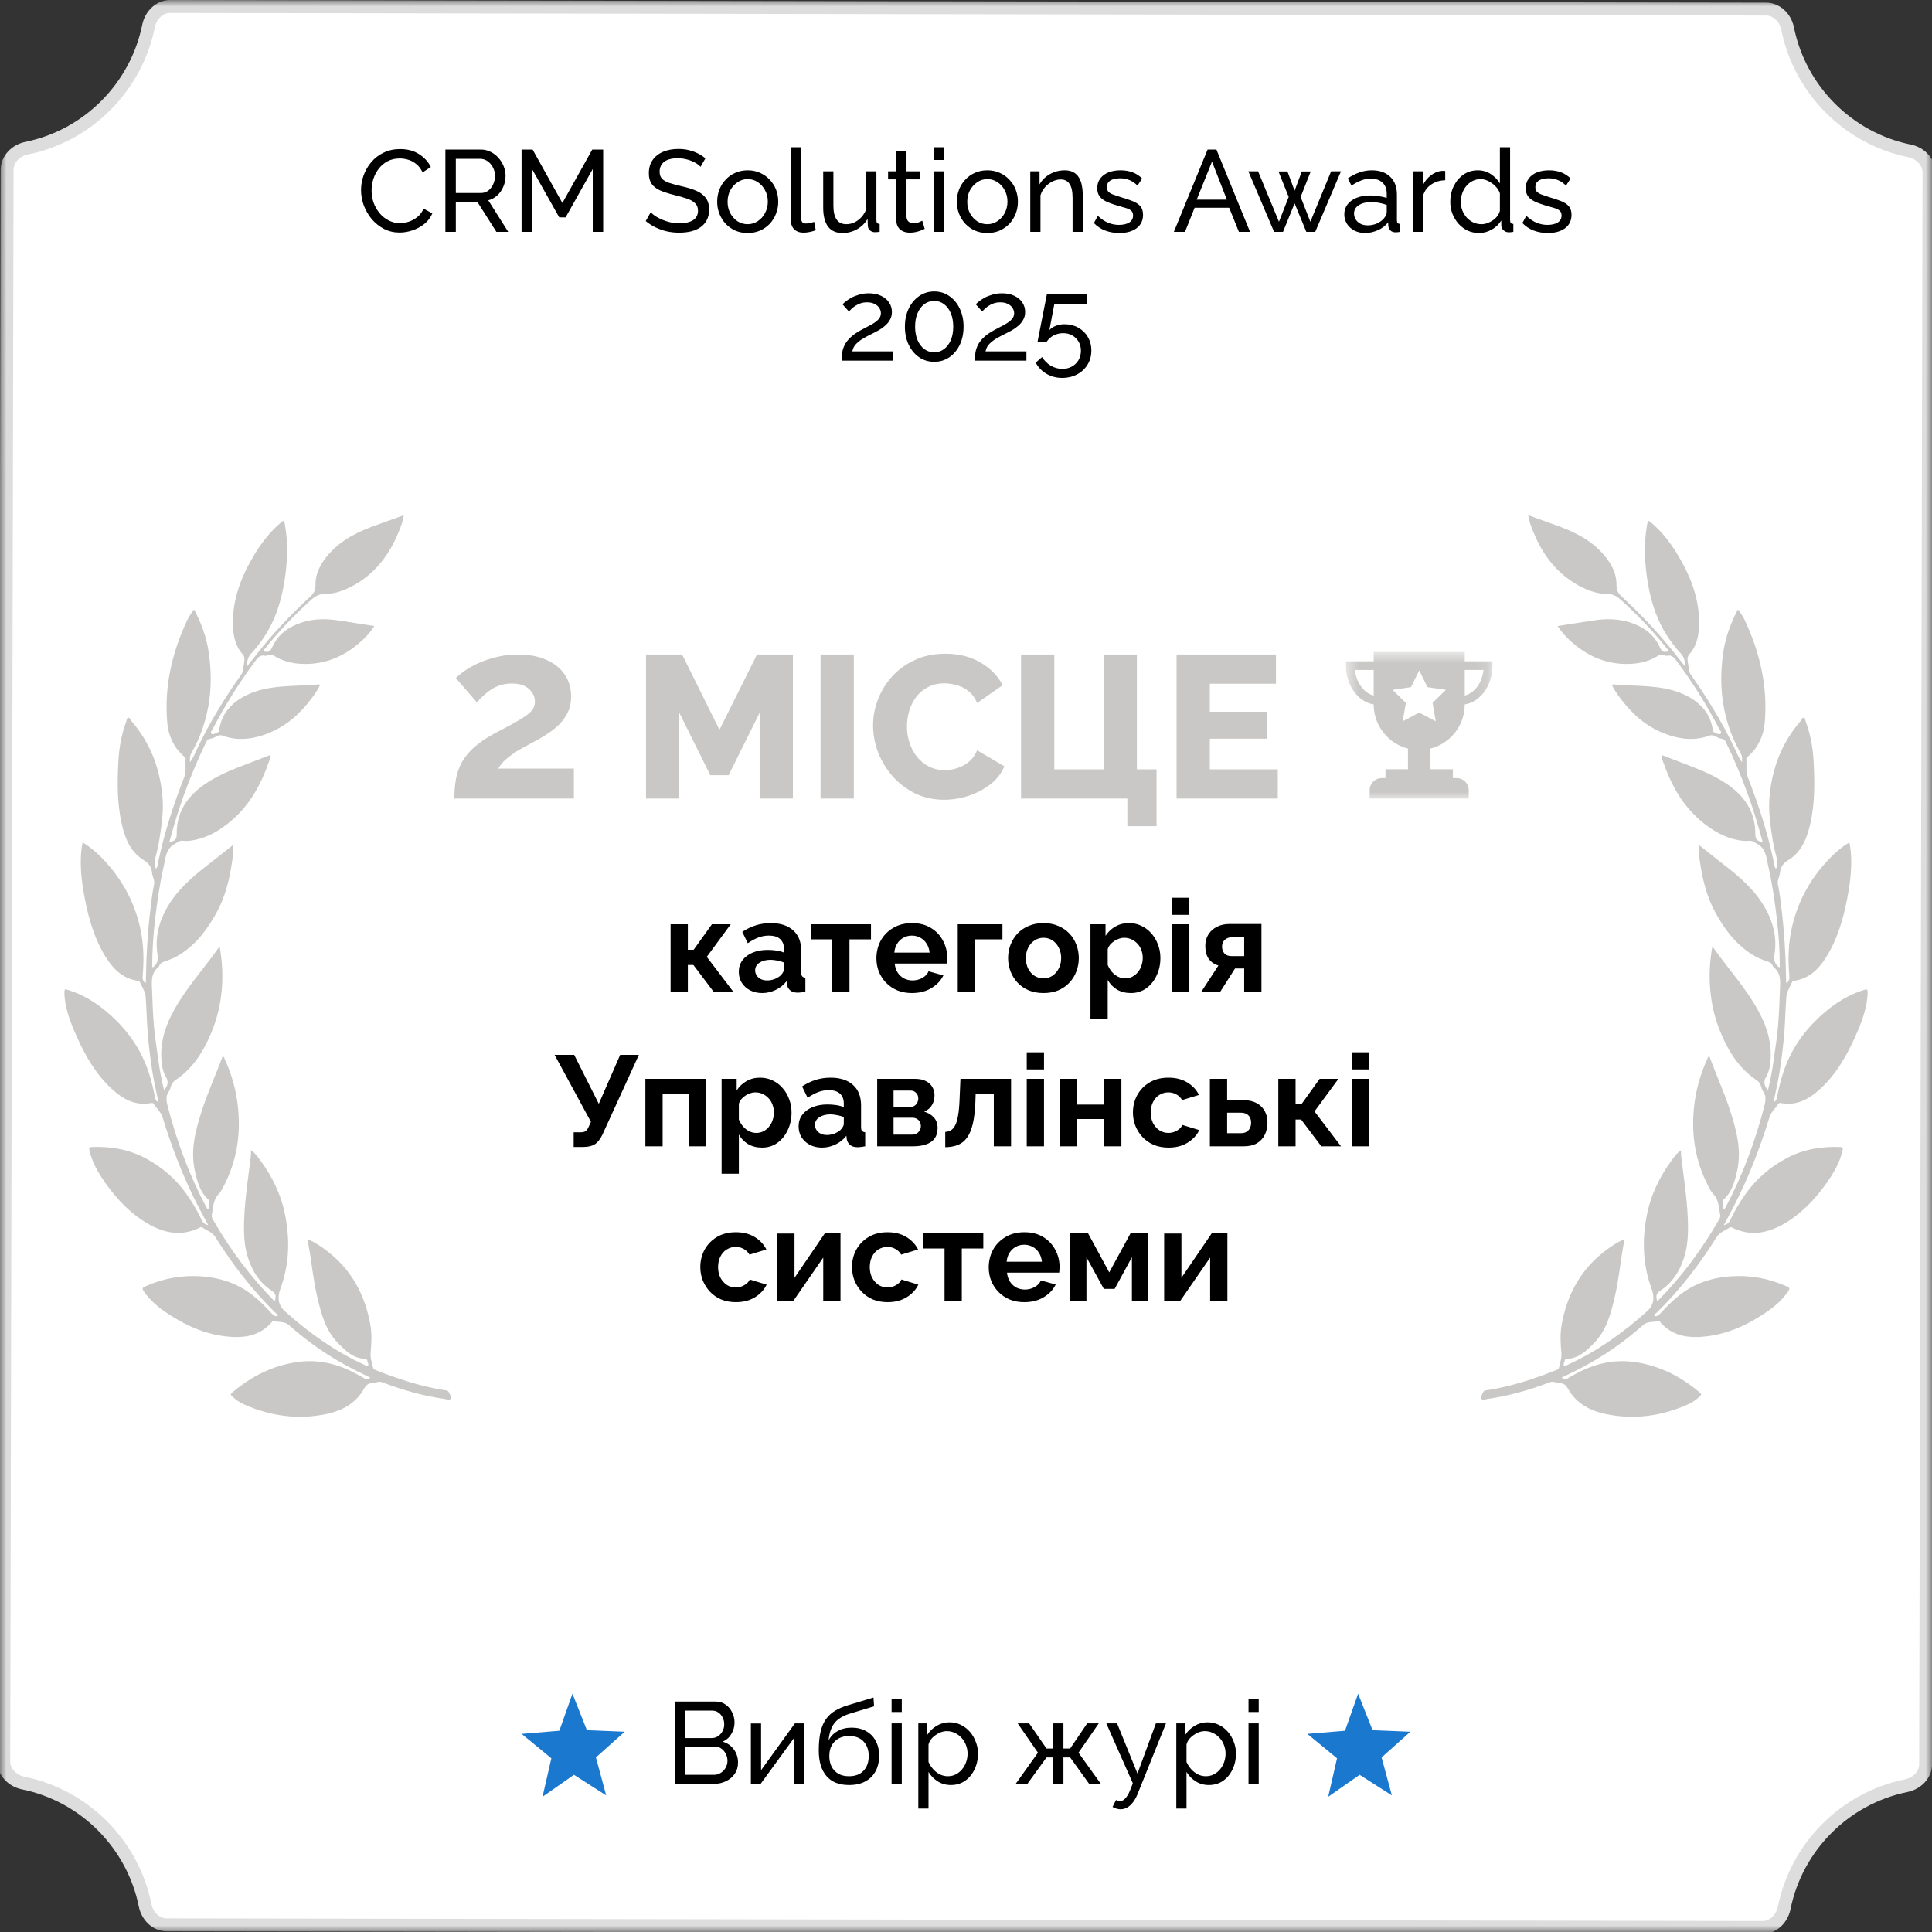 <svg width="150" height="150" viewBox="0 0 150 150" fill="none" xmlns="http://www.w3.org/2000/svg">
<rect x="0" y="0" width="150" height="150" fill="#333333" stroke="none"/>
<g clip-path="url(#clip0_5070_674)">
<mask id="mask0_5070_674" style="mask-type:luminance" maskUnits="userSpaceOnUse" x="0" y="0" width="150" height="150">
<path d="M150 0H0V150H150V0Z" fill="white"/>
</mask>
<g mask="url(#mask0_5070_674)">
<path d="M13.204 0.503L137.126 0.705C137.917 0.706 138.614 1.349 138.791 2.222C139.754 6.982 143.499 10.741 148.247 11.711C149.122 11.89 149.766 12.591 149.765 13.384L149.506 136.979C149.504 137.769 148.861 138.466 147.988 138.644C143.238 139.611 139.491 143.368 138.525 148.128C138.348 149.003 137.647 149.647 136.854 149.646L12.932 149.444C12.141 149.443 11.444 148.799 11.268 147.927C10.305 143.166 6.559 139.408 1.811 138.438C0.935 138.259 0.292 137.557 0.293 136.765L0.553 13.17C0.555 12.38 1.197 11.683 2.069 11.505C6.819 10.538 10.568 6.781 11.533 2.021C11.711 1.146 12.411 0.502 13.204 0.503Z" fill="white" stroke="#DDDDDD"/>
<path d="M28.031 14.76C28.031 14.37 28.097 13.989 28.229 13.617C28.367 13.239 28.565 12.897 28.823 12.591C29.087 12.279 29.408 12.033 29.786 11.853C30.164 11.667 30.593 11.574 31.073 11.574C31.643 11.574 32.132 11.706 32.54 11.97C32.948 12.228 33.251 12.561 33.449 12.969L32.81 13.383C32.684 13.113 32.522 12.9 32.324 12.744C32.132 12.582 31.922 12.468 31.694 12.402C31.472 12.336 31.253 12.303 31.037 12.303C30.683 12.303 30.368 12.375 30.092 12.519C29.822 12.663 29.594 12.855 29.408 13.095C29.222 13.335 29.081 13.605 28.985 13.905C28.895 14.199 28.85 14.496 28.85 14.796C28.85 15.126 28.904 15.444 29.012 15.75C29.126 16.056 29.282 16.326 29.48 16.56C29.678 16.794 29.912 16.98 30.182 17.118C30.452 17.256 30.746 17.325 31.064 17.325C31.286 17.325 31.514 17.286 31.748 17.208C31.982 17.13 32.201 17.01 32.405 16.848C32.609 16.68 32.771 16.464 32.891 16.2L33.566 16.569C33.434 16.887 33.23 17.157 32.954 17.379C32.678 17.601 32.369 17.769 32.027 17.883C31.691 17.997 31.358 18.054 31.028 18.054C30.59 18.054 30.188 17.961 29.822 17.775C29.456 17.583 29.138 17.331 28.868 17.019C28.604 16.701 28.397 16.347 28.247 15.957C28.103 15.561 28.031 15.162 28.031 14.76ZM34.58 18V11.61H37.316C37.598 11.61 37.856 11.67 38.09 11.79C38.324 11.904 38.528 12.06 38.702 12.258C38.876 12.45 39.011 12.669 39.107 12.915C39.203 13.155 39.251 13.401 39.251 13.653C39.251 13.947 39.194 14.226 39.08 14.49C38.972 14.754 38.816 14.979 38.612 15.165C38.414 15.351 38.18 15.48 37.91 15.552L39.458 18H38.54L37.082 15.705H35.39V18H34.58ZM35.39 14.985H37.325C37.547 14.985 37.739 14.925 37.901 14.805C38.069 14.679 38.198 14.514 38.288 14.31C38.384 14.106 38.432 13.887 38.432 13.653C38.432 13.413 38.378 13.194 38.27 12.996C38.162 12.792 38.021 12.63 37.847 12.51C37.673 12.39 37.481 12.33 37.271 12.33H35.39V14.985ZM46.021 18V13.122L43.915 16.875H43.42L41.305 13.122V18H40.495V11.61H41.35L43.663 15.759L45.985 11.61H46.831V18H46.021ZM54.39 12.951C54.318 12.867 54.222 12.786 54.102 12.708C53.982 12.63 53.847 12.561 53.697 12.501C53.547 12.435 53.382 12.384 53.202 12.348C53.028 12.306 52.845 12.285 52.653 12.285C52.161 12.285 51.798 12.378 51.564 12.564C51.33 12.75 51.213 13.005 51.213 13.329C51.213 13.557 51.273 13.737 51.393 13.869C51.513 14.001 51.696 14.109 51.942 14.193C52.194 14.277 52.512 14.364 52.896 14.454C53.34 14.55 53.724 14.667 54.048 14.805C54.372 14.943 54.621 15.129 54.795 15.363C54.969 15.591 55.056 15.897 55.056 16.281C55.056 16.587 54.996 16.854 54.876 17.082C54.762 17.304 54.6 17.49 54.39 17.64C54.18 17.784 53.934 17.892 53.652 17.964C53.37 18.03 53.064 18.063 52.734 18.063C52.41 18.063 52.092 18.03 51.78 17.964C51.474 17.892 51.183 17.79 50.907 17.658C50.631 17.526 50.373 17.361 50.133 17.163L50.52 16.479C50.616 16.581 50.739 16.683 50.889 16.785C51.045 16.881 51.219 16.971 51.411 17.055C51.609 17.139 51.822 17.208 52.05 17.262C52.278 17.31 52.512 17.334 52.752 17.334C53.208 17.334 53.562 17.253 53.814 17.091C54.066 16.923 54.192 16.68 54.192 16.362C54.192 16.122 54.12 15.93 53.976 15.786C53.838 15.642 53.631 15.522 53.355 15.426C53.079 15.33 52.743 15.234 52.347 15.138C51.915 15.03 51.552 14.913 51.258 14.787C50.964 14.655 50.742 14.484 50.592 14.274C50.448 14.064 50.376 13.791 50.376 13.455C50.376 13.047 50.475 12.702 50.673 12.42C50.871 12.138 51.144 11.925 51.492 11.781C51.84 11.637 52.233 11.565 52.671 11.565C52.959 11.565 53.226 11.595 53.472 11.655C53.724 11.715 53.958 11.799 54.174 11.907C54.39 12.015 54.588 12.144 54.768 12.294L54.39 12.951ZM58.047 18.09C57.694 18.09 57.373 18.027 57.084 17.901C56.797 17.769 56.547 17.592 56.337 17.37C56.127 17.142 55.965 16.881 55.852 16.587C55.737 16.293 55.681 15.984 55.681 15.66C55.681 15.33 55.737 15.018 55.852 14.724C55.965 14.43 56.127 14.172 56.337 13.95C56.547 13.722 56.797 13.545 57.084 13.419C57.379 13.287 57.7 13.221 58.047 13.221C58.401 13.221 58.722 13.287 59.011 13.419C59.298 13.545 59.547 13.722 59.758 13.95C59.974 14.172 60.139 14.43 60.252 14.724C60.367 15.018 60.423 15.33 60.423 15.66C60.423 15.984 60.367 16.293 60.252 16.587C60.139 16.881 59.977 17.142 59.767 17.37C59.556 17.592 59.304 17.769 59.011 17.901C58.722 18.027 58.401 18.09 58.047 18.09ZM56.49 15.669C56.49 15.993 56.559 16.287 56.697 16.551C56.842 16.815 57.031 17.025 57.264 17.181C57.498 17.331 57.76 17.406 58.047 17.406C58.336 17.406 58.596 17.328 58.831 17.172C59.071 17.016 59.26 16.806 59.398 16.542C59.541 16.272 59.614 15.975 59.614 15.651C59.614 15.327 59.541 15.033 59.398 14.769C59.26 14.505 59.071 14.295 58.831 14.139C58.596 13.983 58.336 13.905 58.047 13.905C57.76 13.905 57.498 13.986 57.264 14.148C57.031 14.304 56.842 14.514 56.697 14.778C56.559 15.042 56.49 15.339 56.49 15.669ZM61.401 11.43H62.193V16.785C62.193 17.043 62.229 17.202 62.301 17.262C62.373 17.322 62.46 17.352 62.562 17.352C62.688 17.352 62.808 17.34 62.922 17.316C63.036 17.286 63.132 17.256 63.21 17.226L63.336 17.874C63.204 17.928 63.048 17.973 62.868 18.009C62.688 18.045 62.529 18.063 62.391 18.063C62.085 18.063 61.842 17.976 61.662 17.802C61.488 17.628 61.401 17.385 61.401 17.073V11.43ZM63.913 16.119V13.302H64.705V15.966C64.705 16.446 64.789 16.806 64.957 17.046C65.125 17.286 65.374 17.406 65.704 17.406C65.92 17.406 66.127 17.361 66.325 17.271C66.529 17.175 66.712 17.04 66.874 16.866C67.036 16.692 67.162 16.485 67.252 16.245V13.302H68.044V17.1C68.044 17.196 68.062 17.268 68.098 17.316C68.14 17.358 68.206 17.382 68.296 17.388V18C68.206 18.012 68.134 18.018 68.08 18.018C68.032 18.024 67.984 18.027 67.936 18.027C67.786 18.027 67.657 17.982 67.549 17.892C67.441 17.796 67.384 17.679 67.378 17.541L67.36 16.992C67.156 17.34 66.88 17.61 66.532 17.802C66.19 17.994 65.815 18.09 65.407 18.09C64.915 18.09 64.543 17.925 64.291 17.595C64.039 17.259 63.913 16.767 63.913 16.119ZM71.794 17.766C71.728 17.796 71.638 17.835 71.524 17.883C71.41 17.931 71.278 17.973 71.128 18.009C70.978 18.045 70.819 18.063 70.651 18.063C70.459 18.063 70.282 18.03 70.12 17.964C69.958 17.892 69.829 17.784 69.733 17.64C69.637 17.49 69.589 17.304 69.589 17.082V13.923H68.95V13.302H69.589V11.736H70.381V13.302H71.434V13.923H70.381V16.839C70.393 17.007 70.45 17.133 70.552 17.217C70.654 17.295 70.774 17.334 70.912 17.334C71.068 17.334 71.212 17.307 71.344 17.253C71.476 17.199 71.563 17.16 71.605 17.136L71.794 17.766ZM72.528 18V13.302H73.32V18H72.528ZM72.528 12.42V11.43H73.32V12.42H72.528ZM76.654 18.09C76.3 18.09 75.979 18.027 75.691 17.901C75.403 17.769 75.154 17.592 74.944 17.37C74.734 17.142 74.572 16.881 74.458 16.587C74.344 16.293 74.287 15.984 74.287 15.66C74.287 15.33 74.344 15.018 74.458 14.724C74.572 14.43 74.734 14.172 74.944 13.95C75.154 13.722 75.403 13.545 75.691 13.419C75.985 13.287 76.306 13.221 76.654 13.221C77.008 13.221 77.329 13.287 77.617 13.419C77.905 13.545 78.154 13.722 78.364 13.95C78.58 14.172 78.745 14.43 78.859 14.724C78.973 15.018 79.03 15.33 79.03 15.66C79.03 15.984 78.973 16.293 78.859 16.587C78.745 16.881 78.583 17.142 78.373 17.37C78.163 17.592 77.911 17.769 77.617 17.901C77.329 18.027 77.008 18.09 76.654 18.09ZM75.097 15.669C75.097 15.993 75.166 16.287 75.304 16.551C75.448 16.815 75.637 17.025 75.871 17.181C76.105 17.331 76.366 17.406 76.654 17.406C76.942 17.406 77.203 17.328 77.437 17.172C77.677 17.016 77.866 16.806 78.004 16.542C78.148 16.272 78.22 15.975 78.22 15.651C78.22 15.327 78.148 15.033 78.004 14.769C77.866 14.505 77.677 14.295 77.437 14.139C77.203 13.983 76.942 13.905 76.654 13.905C76.366 13.905 76.105 13.986 75.871 14.148C75.637 14.304 75.448 14.514 75.304 14.778C75.166 15.042 75.097 15.339 75.097 15.669ZM84.067 18H83.275V15.372C83.275 14.874 83.197 14.511 83.041 14.283C82.891 14.049 82.66 13.932 82.348 13.932C82.132 13.932 81.916 13.986 81.7 14.094C81.49 14.202 81.301 14.349 81.133 14.535C80.971 14.715 80.854 14.925 80.782 15.165V18H79.99V13.302H80.71V14.31C80.836 14.088 80.998 13.896 81.196 13.734C81.394 13.572 81.619 13.446 81.871 13.356C82.123 13.266 82.387 13.221 82.663 13.221C82.933 13.221 83.158 13.272 83.338 13.374C83.524 13.47 83.668 13.608 83.77 13.788C83.878 13.962 83.953 14.169 83.995 14.409C84.043 14.649 84.067 14.91 84.067 15.192V18ZM86.909 18.09C86.519 18.09 86.153 18.027 85.811 17.901C85.469 17.769 85.175 17.574 84.929 17.316L85.235 16.758C85.505 17.01 85.775 17.19 86.045 17.298C86.315 17.406 86.591 17.46 86.873 17.46C87.197 17.46 87.461 17.4 87.665 17.28C87.869 17.154 87.971 16.971 87.971 16.731C87.971 16.557 87.917 16.428 87.809 16.344C87.707 16.26 87.56 16.191 87.368 16.137C87.176 16.077 86.948 16.011 86.684 15.939C86.36 15.843 86.087 15.741 85.865 15.633C85.643 15.525 85.475 15.39 85.361 15.228C85.247 15.066 85.19 14.862 85.19 14.616C85.19 14.316 85.268 14.064 85.424 13.86C85.58 13.65 85.793 13.491 86.063 13.383C86.339 13.275 86.651 13.221 86.999 13.221C87.347 13.221 87.662 13.275 87.944 13.383C88.226 13.491 88.469 13.65 88.673 13.86L88.313 14.409C88.127 14.217 87.923 14.076 87.701 13.986C87.479 13.89 87.23 13.842 86.954 13.842C86.792 13.842 86.633 13.863 86.477 13.905C86.321 13.941 86.192 14.01 86.09 14.112C85.988 14.208 85.937 14.346 85.937 14.526C85.937 14.676 85.976 14.796 86.054 14.886C86.138 14.97 86.258 15.042 86.414 15.102C86.576 15.162 86.771 15.228 86.999 15.3C87.353 15.402 87.659 15.504 87.917 15.606C88.181 15.708 88.385 15.84 88.529 16.002C88.673 16.164 88.745 16.389 88.745 16.677C88.745 17.121 88.577 17.469 88.241 17.721C87.905 17.967 87.461 18.09 86.909 18.09ZM93.758 11.61H94.442L97.052 18H96.188L95.432 16.128H92.75L92.003 18H91.139L93.758 11.61ZM95.252 15.498L94.1 12.546L92.912 15.498H95.252ZM103.348 13.302H104.113L102.115 18H101.422L100.513 15.786L99.613 18H98.92L96.922 13.302H97.678L99.298 17.217L100.054 15.291L99.262 13.311H99.955L100.513 14.805L101.071 13.311H101.764L100.981 15.291L101.737 17.217L103.348 13.302ZM104.371 16.641C104.371 16.341 104.455 16.083 104.623 15.867C104.797 15.645 105.034 15.474 105.334 15.354C105.634 15.234 105.982 15.174 106.378 15.174C106.588 15.174 106.81 15.192 107.044 15.228C107.278 15.258 107.485 15.306 107.665 15.372V15.03C107.665 14.67 107.557 14.388 107.341 14.184C107.125 13.974 106.819 13.869 106.423 13.869C106.165 13.869 105.916 13.917 105.676 14.013C105.442 14.103 105.193 14.235 104.929 14.409L104.641 13.851C104.947 13.641 105.253 13.485 105.559 13.383C105.865 13.275 106.183 13.221 106.513 13.221C107.113 13.221 107.587 13.389 107.935 13.725C108.283 14.055 108.457 14.517 108.457 15.111V17.1C108.457 17.196 108.475 17.268 108.511 17.316C108.553 17.358 108.619 17.382 108.709 17.388V18C108.631 18.012 108.562 18.021 108.502 18.027C108.448 18.033 108.403 18.036 108.367 18.036C108.181 18.036 108.04 17.985 107.944 17.883C107.854 17.781 107.803 17.673 107.791 17.559L107.773 17.262C107.569 17.526 107.302 17.73 106.972 17.874C106.642 18.018 106.315 18.09 105.991 18.09C105.679 18.09 105.4 18.027 105.154 17.901C104.908 17.769 104.716 17.595 104.578 17.379C104.44 17.157 104.371 16.911 104.371 16.641ZM107.431 16.974C107.503 16.89 107.56 16.806 107.602 16.722C107.644 16.632 107.665 16.557 107.665 16.497V15.912C107.479 15.84 107.284 15.786 107.08 15.75C106.876 15.708 106.675 15.687 106.477 15.687C106.075 15.687 105.748 15.768 105.496 15.93C105.25 16.086 105.127 16.302 105.127 16.578C105.127 16.728 105.166 16.875 105.244 17.019C105.328 17.157 105.448 17.271 105.604 17.361C105.766 17.451 105.964 17.496 106.198 17.496C106.444 17.496 106.678 17.448 106.9 17.352C107.122 17.25 107.299 17.124 107.431 16.974ZM112.207 13.995C111.811 14.001 111.46 14.103 111.154 14.301C110.854 14.493 110.641 14.76 110.515 15.102V18H109.723V13.302H110.461V14.391C110.623 14.067 110.836 13.806 111.1 13.608C111.37 13.404 111.652 13.29 111.946 13.266C112.006 13.266 112.057 13.266 112.099 13.266C112.141 13.266 112.177 13.269 112.207 13.275V13.995ZM112.599 15.66C112.599 15.216 112.689 14.811 112.869 14.445C113.055 14.073 113.307 13.776 113.625 13.554C113.949 13.332 114.318 13.221 114.732 13.221C115.11 13.221 115.449 13.32 115.749 13.518C116.049 13.716 116.283 13.956 116.451 14.238V11.43H117.243V17.1C117.243 17.196 117.261 17.268 117.297 17.316C117.339 17.358 117.405 17.382 117.495 17.388V18C117.345 18.024 117.228 18.036 117.144 18.036C116.988 18.036 116.85 17.982 116.73 17.874C116.616 17.766 116.559 17.646 116.559 17.514V17.118C116.373 17.418 116.124 17.655 115.812 17.829C115.5 18.003 115.176 18.09 114.84 18.09C114.516 18.09 114.216 18.027 113.94 17.901C113.67 17.769 113.433 17.589 113.229 17.361C113.031 17.133 112.875 16.875 112.761 16.587C112.653 16.293 112.599 15.984 112.599 15.66ZM116.451 16.353V15.003C116.379 14.799 116.262 14.616 116.1 14.454C115.938 14.286 115.755 14.154 115.551 14.058C115.353 13.956 115.155 13.905 114.957 13.905C114.723 13.905 114.51 13.956 114.318 14.058C114.132 14.154 113.97 14.286 113.832 14.454C113.7 14.616 113.598 14.802 113.526 15.012C113.454 15.222 113.418 15.441 113.418 15.669C113.418 15.903 113.457 16.125 113.535 16.335C113.619 16.545 113.733 16.731 113.877 16.893C114.027 17.055 114.198 17.181 114.39 17.271C114.588 17.361 114.801 17.406 115.029 17.406C115.173 17.406 115.32 17.379 115.47 17.325C115.626 17.271 115.773 17.196 115.911 17.1C116.049 17.004 116.166 16.893 116.262 16.767C116.358 16.635 116.421 16.497 116.451 16.353ZM120.176 18.09C119.786 18.09 119.42 18.027 119.078 17.901C118.736 17.769 118.442 17.574 118.196 17.316L118.502 16.758C118.772 17.01 119.042 17.19 119.312 17.298C119.582 17.406 119.858 17.46 120.14 17.46C120.464 17.46 120.728 17.4 120.932 17.28C121.136 17.154 121.238 16.971 121.238 16.731C121.238 16.557 121.184 16.428 121.076 16.344C120.974 16.26 120.827 16.191 120.635 16.137C120.443 16.077 120.215 16.011 119.951 15.939C119.627 15.843 119.354 15.741 119.132 15.633C118.91 15.525 118.742 15.39 118.628 15.228C118.514 15.066 118.457 14.862 118.457 14.616C118.457 14.316 118.535 14.064 118.691 13.86C118.847 13.65 119.06 13.491 119.33 13.383C119.606 13.275 119.918 13.221 120.266 13.221C120.614 13.221 120.929 13.275 121.211 13.383C121.493 13.491 121.736 13.65 121.94 13.86L121.58 14.409C121.394 14.217 121.19 14.076 120.968 13.986C120.746 13.89 120.497 13.842 120.221 13.842C120.059 13.842 119.9 13.863 119.744 13.905C119.588 13.941 119.459 14.01 119.357 14.112C119.255 14.208 119.204 14.346 119.204 14.526C119.204 14.676 119.243 14.796 119.321 14.886C119.405 14.97 119.525 15.042 119.681 15.102C119.843 15.162 120.038 15.228 120.266 15.3C120.62 15.402 120.926 15.504 121.184 15.606C121.448 15.708 121.652 15.84 121.796 16.002C121.94 16.164 122.012 16.389 122.012 16.677C122.012 17.121 121.844 17.469 121.508 17.721C121.172 17.967 120.728 18.09 120.176 18.09ZM65.341 28C65.341 27.76 65.359 27.535 65.395 27.325C65.437 27.115 65.509 26.914 65.611 26.722C65.719 26.53 65.869 26.347 66.061 26.173C66.253 25.993 66.502 25.819 66.808 25.651C66.988 25.549 67.168 25.453 67.348 25.363C67.534 25.273 67.705 25.177 67.861 25.075C68.023 24.973 68.152 24.862 68.248 24.742C68.344 24.616 68.392 24.472 68.392 24.31C68.392 24.172 68.35 24.04 68.266 23.914C68.188 23.782 68.068 23.677 67.906 23.599C67.75 23.515 67.555 23.473 67.321 23.473C67.141 23.473 66.976 23.497 66.826 23.545C66.682 23.593 66.55 23.656 66.43 23.734C66.316 23.806 66.214 23.884 66.124 23.968C66.04 24.046 65.968 24.118 65.908 24.184L65.413 23.626C65.461 23.572 65.542 23.5 65.656 23.41C65.77 23.314 65.914 23.218 66.088 23.122C66.262 23.026 66.463 22.945 66.691 22.879C66.925 22.807 67.18 22.771 67.456 22.771C67.828 22.771 68.146 22.837 68.41 22.969C68.68 23.095 68.887 23.269 69.031 23.491C69.175 23.707 69.247 23.95 69.247 24.22C69.247 24.454 69.196 24.658 69.094 24.832C68.998 25.006 68.872 25.159 68.716 25.291C68.566 25.423 68.407 25.537 68.239 25.633C68.077 25.723 67.93 25.801 67.798 25.867C67.528 25.999 67.297 26.119 67.105 26.227C66.913 26.335 66.754 26.443 66.628 26.551C66.508 26.653 66.409 26.761 66.331 26.875C66.259 26.989 66.205 27.124 66.169 27.28H69.346V28H65.341ZM74.811 25.363C74.811 25.891 74.712 26.362 74.514 26.776C74.316 27.184 74.046 27.505 73.704 27.739C73.362 27.973 72.972 28.09 72.534 28.09C72.096 28.09 71.706 27.973 71.364 27.739C71.022 27.505 70.752 27.184 70.554 26.776C70.356 26.362 70.257 25.891 70.257 25.363C70.257 24.835 70.356 24.367 70.554 23.959C70.752 23.545 71.022 23.221 71.364 22.987C71.706 22.747 72.096 22.627 72.534 22.627C72.972 22.627 73.362 22.747 73.704 22.987C74.046 23.221 74.316 23.545 74.514 23.959C74.712 24.367 74.811 24.835 74.811 25.363ZM74.01 25.363C74.01 24.967 73.947 24.619 73.821 24.319C73.695 24.019 73.521 23.785 73.299 23.617C73.077 23.449 72.822 23.365 72.534 23.365C72.24 23.365 71.982 23.449 71.76 23.617C71.538 23.785 71.364 24.019 71.238 24.319C71.112 24.619 71.049 24.967 71.049 25.363C71.049 25.759 71.112 26.107 71.238 26.407C71.364 26.701 71.538 26.932 71.76 27.1C71.982 27.268 72.24 27.352 72.534 27.352C72.822 27.352 73.077 27.268 73.299 27.1C73.521 26.932 73.695 26.701 73.821 26.407C73.947 26.107 74.01 25.759 74.01 25.363ZM75.686 28C75.686 27.76 75.704 27.535 75.74 27.325C75.782 27.115 75.854 26.914 75.956 26.722C76.064 26.53 76.214 26.347 76.406 26.173C76.598 25.993 76.847 25.819 77.153 25.651C77.333 25.549 77.513 25.453 77.693 25.363C77.879 25.273 78.05 25.177 78.206 25.075C78.368 24.973 78.497 24.862 78.593 24.742C78.689 24.616 78.737 24.472 78.737 24.31C78.737 24.172 78.695 24.04 78.611 23.914C78.533 23.782 78.413 23.677 78.251 23.599C78.095 23.515 77.9 23.473 77.666 23.473C77.486 23.473 77.321 23.497 77.171 23.545C77.027 23.593 76.895 23.656 76.775 23.734C76.661 23.806 76.559 23.884 76.469 23.968C76.385 24.046 76.313 24.118 76.253 24.184L75.758 23.626C75.806 23.572 75.887 23.5 76.001 23.41C76.115 23.314 76.259 23.218 76.433 23.122C76.607 23.026 76.808 22.945 77.036 22.879C77.27 22.807 77.525 22.771 77.801 22.771C78.173 22.771 78.491 22.837 78.755 22.969C79.025 23.095 79.232 23.269 79.376 23.491C79.52 23.707 79.592 23.95 79.592 24.22C79.592 24.454 79.541 24.658 79.439 24.832C79.343 25.006 79.217 25.159 79.061 25.291C78.911 25.423 78.752 25.537 78.584 25.633C78.422 25.723 78.275 25.801 78.143 25.867C77.873 25.999 77.642 26.119 77.45 26.227C77.258 26.335 77.099 26.443 76.973 26.551C76.853 26.653 76.754 26.761 76.676 26.875C76.604 26.989 76.55 27.124 76.514 27.28H79.691V28H75.686ZM82.473 29.341C82.017 29.341 81.606 29.233 81.24 29.017C80.874 28.801 80.598 28.513 80.412 28.153L80.907 27.721C81.075 27.997 81.297 28.219 81.573 28.387C81.855 28.555 82.158 28.639 82.482 28.639C82.758 28.639 83.004 28.579 83.22 28.459C83.436 28.339 83.607 28.174 83.733 27.964C83.859 27.748 83.922 27.502 83.922 27.226C83.922 26.956 83.859 26.719 83.733 26.515C83.613 26.311 83.448 26.152 83.238 26.038C83.034 25.924 82.803 25.867 82.545 25.867C82.287 25.867 82.044 25.924 81.816 26.038C81.594 26.152 81.411 26.314 81.267 26.524H80.556L81.276 22.861H84.381V23.59H81.861L81.474 25.624C81.606 25.486 81.771 25.378 81.969 25.3C82.173 25.216 82.398 25.174 82.644 25.174C83.04 25.174 83.394 25.261 83.706 25.435C84.024 25.609 84.273 25.849 84.453 26.155C84.639 26.461 84.732 26.815 84.732 27.217C84.732 27.637 84.63 28.006 84.426 28.324C84.228 28.648 83.958 28.897 83.616 29.071C83.274 29.251 82.893 29.341 82.473 29.341Z" fill="black"/>
<path d="M45.567 134.331L44.444 131.5L43.427 134.376L40.5 134.618L42.807 136.515L42.122 139.5L44.562 137.796L47.065 139.396L46.267 136.447L48.5 134.452L45.567 134.331Z" fill="#1A78CF"/>
<path d="M57.3 136.853C57.3 137.183 57.216 137.471 57.048 137.717C56.88 137.963 56.652 138.155 56.364 138.293C56.082 138.431 55.77 138.5 55.428 138.5H52.395V132.11H55.572C55.872 132.11 56.13 132.191 56.346 132.353C56.568 132.509 56.736 132.713 56.85 132.965C56.97 133.211 57.03 133.469 57.03 133.739C57.03 134.051 56.949 134.345 56.787 134.621C56.631 134.891 56.406 135.092 56.112 135.224C56.478 135.332 56.766 135.533 56.976 135.827C57.192 136.115 57.3 136.457 57.3 136.853ZM56.481 136.709C56.481 136.511 56.436 136.328 56.346 136.16C56.262 135.992 56.145 135.857 55.995 135.755C55.851 135.653 55.683 135.602 55.491 135.602H53.205V137.798H55.428C55.626 137.798 55.803 137.747 55.959 137.645C56.121 137.543 56.247 137.411 56.337 137.249C56.433 137.081 56.481 136.901 56.481 136.709ZM53.205 132.812V134.945H55.239C55.431 134.945 55.599 134.897 55.743 134.801C55.893 134.705 56.01 134.576 56.094 134.414C56.184 134.252 56.229 134.075 56.229 133.883C56.229 133.679 56.187 133.499 56.103 133.343C56.025 133.181 55.914 133.052 55.77 132.956C55.632 132.86 55.473 132.812 55.293 132.812H53.205ZM58.298 138.5V133.811H59.09V137.438L61.718 133.802H62.438V138.5H61.646V134.945L59.054 138.5H58.298ZM65.918 138.59C65.144 138.59 64.559 138.356 64.163 137.888C63.767 137.42 63.569 136.76 63.569 135.908C63.569 135.326 63.617 134.837 63.713 134.441C63.809 134.039 63.953 133.709 64.145 133.451C64.337 133.187 64.574 132.974 64.856 132.812C65.138 132.644 65.462 132.506 65.828 132.398L67.817 131.795L67.862 132.479L65.927 133.064C65.597 133.172 65.321 133.31 65.099 133.478C64.877 133.646 64.703 133.862 64.577 134.126C64.451 134.39 64.367 134.729 64.325 135.143C64.481 134.825 64.715 134.579 65.027 134.405C65.339 134.225 65.702 134.135 66.116 134.135C66.56 134.135 66.941 134.228 67.259 134.414C67.583 134.594 67.829 134.849 67.997 135.179C68.171 135.503 68.258 135.878 68.258 136.304C68.258 136.76 68.168 137.159 67.988 137.501C67.808 137.843 67.544 138.11 67.196 138.302C66.848 138.494 66.422 138.59 65.918 138.59ZM65.918 137.906C66.404 137.906 66.779 137.765 67.043 137.483C67.313 137.195 67.448 136.814 67.448 136.34C67.448 135.878 67.316 135.503 67.052 135.215C66.788 134.927 66.41 134.783 65.918 134.783C65.63 134.783 65.369 134.843 65.135 134.963C64.907 135.083 64.724 135.26 64.586 135.494C64.454 135.722 64.388 136.004 64.388 136.34C64.388 136.64 64.445 136.91 64.559 137.15C64.679 137.384 64.853 137.57 65.081 137.708C65.309 137.84 65.588 137.906 65.918 137.906ZM69.223 138.5V133.802H70.015V138.5H69.223ZM69.223 132.92V131.93H70.015V132.92H69.223ZM73.826 138.59C73.442 138.59 73.1 138.494 72.8 138.302C72.5 138.11 72.263 137.867 72.089 137.573V140.417H71.297V133.802H71.999V134.684C72.185 134.396 72.428 134.165 72.728 133.991C73.028 133.811 73.355 133.721 73.709 133.721C74.033 133.721 74.33 133.787 74.6 133.919C74.87 134.051 75.104 134.231 75.302 134.459C75.5 134.687 75.653 134.948 75.761 135.242C75.875 135.53 75.932 135.833 75.932 136.151C75.932 136.595 75.842 137.003 75.662 137.375C75.488 137.747 75.242 138.044 74.924 138.266C74.606 138.482 74.24 138.59 73.826 138.59ZM73.583 137.906C73.817 137.906 74.027 137.858 74.213 137.762C74.405 137.66 74.567 137.528 74.699 137.366C74.837 137.198 74.942 137.009 75.014 136.799C75.086 136.589 75.122 136.373 75.122 136.151C75.122 135.917 75.08 135.695 74.996 135.485C74.918 135.275 74.804 135.089 74.654 134.927C74.51 134.765 74.339 134.639 74.141 134.549C73.949 134.453 73.739 134.405 73.511 134.405C73.367 134.405 73.217 134.432 73.061 134.486C72.911 134.54 72.767 134.618 72.629 134.72C72.491 134.816 72.374 134.927 72.278 135.053C72.182 135.179 72.119 135.314 72.089 135.458V136.799C72.179 137.003 72.299 137.189 72.449 137.357C72.599 137.525 72.773 137.66 72.971 137.762C73.169 137.858 73.373 137.906 73.583 137.906ZM78.857 138.5L80.585 136.079L79.01 133.802H79.901L81.251 135.755H81.755V133.802H82.565V135.755H83.087L84.41 133.802H85.31L83.735 136.079L85.472 138.5H84.563L83.087 136.448H82.565V138.5H81.755V136.448H81.251L79.766 138.5H78.857ZM87.008 140.471C86.906 140.471 86.801 140.456 86.693 140.426C86.591 140.396 86.486 140.351 86.378 140.291L86.648 139.751C86.702 139.781 86.753 139.802 86.801 139.814C86.855 139.832 86.906 139.841 86.954 139.841C87.098 139.841 87.233 139.772 87.359 139.634C87.491 139.502 87.614 139.298 87.728 139.022L87.953 138.455L85.892 133.802H86.729L88.313 137.699L89.744 133.802H90.527L88.331 139.265C88.223 139.535 88.1 139.757 87.962 139.931C87.824 140.111 87.674 140.246 87.512 140.336C87.35 140.426 87.182 140.471 87.008 140.471ZM93.857 138.59C93.473 138.59 93.131 138.494 92.831 138.302C92.531 138.11 92.294 137.867 92.12 137.573V140.417H91.328V133.802H92.03V134.684C92.216 134.396 92.459 134.165 92.759 133.991C93.059 133.811 93.386 133.721 93.74 133.721C94.064 133.721 94.361 133.787 94.631 133.919C94.901 134.051 95.135 134.231 95.333 134.459C95.531 134.687 95.684 134.948 95.792 135.242C95.906 135.53 95.963 135.833 95.963 136.151C95.963 136.595 95.873 137.003 95.693 137.375C95.519 137.747 95.273 138.044 94.955 138.266C94.637 138.482 94.271 138.59 93.857 138.59ZM93.614 137.906C93.848 137.906 94.058 137.858 94.244 137.762C94.436 137.66 94.598 137.528 94.73 137.366C94.868 137.198 94.973 137.009 95.045 136.799C95.117 136.589 95.153 136.373 95.153 136.151C95.153 135.917 95.111 135.695 95.027 135.485C94.949 135.275 94.835 135.089 94.685 134.927C94.541 134.765 94.37 134.639 94.172 134.549C93.98 134.453 93.77 134.405 93.542 134.405C93.398 134.405 93.248 134.432 93.092 134.486C92.942 134.54 92.798 134.618 92.66 134.72C92.522 134.816 92.405 134.927 92.309 135.053C92.213 135.179 92.15 135.314 92.12 135.458V136.799C92.21 137.003 92.33 137.189 92.48 137.357C92.63 137.525 92.804 137.66 93.002 137.762C93.2 137.858 93.404 137.906 93.614 137.906ZM96.935 138.5V133.802H97.727V138.5H96.935ZM96.935 132.92V131.93H97.727V132.92H96.935Z" fill="black"/>
<path d="M106.567 134.331L105.443 131.5L104.427 134.376L101.5 134.618L103.807 136.515L103.122 139.5L105.562 137.796L108.065 139.396L107.267 136.447L109.5 134.452L106.567 134.331Z" fill="#1A78CF"/>
<path d="M16.165 95.121C15.916 94.656 15.687 94.236 15.466 93.811C14.287 91.546 13.364 89.178 12.618 86.737C12.498 86.342 12.153 86.052 11.93 85.701C11.875 85.616 11.781 85.632 11.698 85.647C10.546 85.854 9.617 85.376 8.798 84.65C7.539 83.536 6.701 82.12 6.015 80.606C5.63 79.755 5.27 78.895 5.097 77.971C5.038 77.652 4.995 77.33 5 77.002C5.003 76.796 5.059 76.79 5.241 76.845C6.449 77.213 7.494 77.865 8.436 78.685C9.401 79.526 10.22 80.493 10.837 81.624C11.436 82.721 11.783 83.9 12.02 85.119C12.053 85.289 12.063 85.474 12.307 85.58C12.197 85.066 12.091 84.589 11.995 84.111C11.769 82.988 11.629 81.853 11.512 80.715C11.398 79.604 11.395 78.489 11.307 77.379C11.275 76.984 11.011 76.606 10.85 76.222C10.828 76.17 10.772 76.16 10.717 76.152C9.58 75.994 8.831 75.283 8.249 74.369C7.357 72.969 6.901 71.402 6.587 69.79C6.388 68.768 6.252 67.737 6.274 66.693C6.283 66.268 6.322 65.845 6.417 65.401C6.976 65.744 7.451 66.143 7.883 66.583C9.53 68.261 10.592 70.257 10.987 72.579C11.164 73.618 11.171 74.674 11.078 75.727C11.058 75.955 11.079 76.163 11.273 76.319C11.361 76.278 11.325 76.205 11.325 76.152C11.352 74.247 11.465 72.348 11.694 70.456C11.766 69.862 11.834 69.267 11.96 68.683C12.033 68.34 11.828 68.065 11.8 67.75C11.76 67.316 11.565 67.032 11.16 66.783C10.104 66.134 9.689 65.046 9.436 63.896C9.084 62.299 9.106 60.675 9.195 59.057C9.251 58.031 9.432 57.017 9.795 56.045C9.838 55.93 9.833 55.756 9.958 55.728C10.08 55.7 10.113 55.875 10.185 55.959C11.175 57.104 11.884 58.407 12.267 59.87C12.576 61.052 12.726 62.252 12.601 63.486C12.49 64.575 12.332 65.649 12.033 66.702C11.963 66.949 12.012 67.202 12.109 67.463C12.272 67.262 12.263 67.017 12.31 66.796C12.784 64.579 13.484 62.433 14.31 60.325C14.487 59.874 14.362 59.376 14.415 58.901C14.426 58.801 14.31 58.751 14.242 58.689C13.473 58.004 13.075 57.109 12.987 56.122C12.737 53.315 13.356 50.662 14.546 48.129C14.653 47.902 14.8 47.694 14.934 47.481C14.965 47.43 15.016 47.391 15.076 47.328C15.619 48.365 16.016 49.424 16.191 50.561C16.539 52.817 16.369 55.019 15.506 57.149C15.313 57.627 15.076 58.082 14.83 58.533C14.728 58.721 14.74 58.903 14.749 59.181C15.046 58.785 15.177 58.399 15.35 58.041C16.31 56.048 17.456 54.167 18.736 52.367C18.875 52.172 18.837 51.969 18.895 51.773C18.946 51.604 18.953 51.422 18.976 51.245C18.998 51.072 18.959 50.936 18.831 50.792C18.328 50.225 18.143 49.526 18.099 48.792C17.964 46.6 18.749 44.677 19.875 42.861C20.399 42.017 21.015 41.247 21.775 40.599C22.04 40.373 22.055 40.371 22.117 40.717C22.181 41.078 22.231 41.443 22.258 41.808C22.314 42.594 22.295 43.378 22.212 44.164C22.087 45.336 21.866 46.481 21.453 47.588C21.013 48.765 20.358 49.811 19.508 50.729C19.251 51.006 19.172 51.306 19.178 51.739C19.429 51.423 19.637 51.165 19.84 50.904C21.114 49.261 22.541 47.755 24.064 46.345C24.369 46.062 24.502 45.832 24.496 45.414C24.484 44.463 24.939 43.685 25.555 42.99C26.559 41.858 27.872 41.244 29.262 40.753C29.951 40.509 30.636 40.257 31.348 40C31.292 40.462 31.119 40.886 30.949 41.304C30.28 42.951 29.28 44.338 27.739 45.282C26.959 45.759 26.122 46.117 25.198 46.112C24.625 46.11 24.281 46.456 23.931 46.777C22.68 47.922 21.522 49.16 20.467 50.49C20.45 50.512 20.448 50.546 20.439 50.575C20.887 50.663 20.966 50.611 21.151 50.213C21.599 49.245 22.392 48.679 23.377 48.346C24.368 48.012 25.377 48.023 26.395 48.188C27.27 48.33 28.146 48.462 29.066 48.605C28.656 49.239 28.152 49.726 27.599 50.161C26.384 51.117 25.006 51.605 23.451 51.544C22.687 51.514 21.956 51.339 21.299 50.929C21.143 50.831 21.004 50.793 20.832 50.858C20.755 50.888 20.662 50.93 20.589 50.913C20.138 50.81 19.963 51.133 19.748 51.422C18.536 53.05 17.475 54.774 16.529 56.569C16.464 56.694 16.284 56.877 16.424 56.971C16.571 57.069 16.775 56.907 16.946 56.835C17.011 56.808 17.01 56.735 17.019 56.671C17.195 55.429 17.935 54.606 19.001 54.041C19.917 53.556 20.925 53.381 21.938 53.298C22.849 53.224 23.767 53.219 24.68 53.143C24.729 53.139 24.779 53.149 24.865 53.155C24.601 53.714 24.24 54.174 23.871 54.628C22.95 55.759 21.829 56.61 20.43 57.075C19.393 57.42 18.356 57.504 17.312 57.121C17.142 57.058 16.997 57.072 16.837 57.158C16.672 57.247 16.493 57.336 16.312 57.36C16.144 57.382 16.08 57.464 16.017 57.592C15.34 58.976 14.753 60.398 14.234 61.847C13.839 62.952 13.505 64.074 13.193 65.204C13.177 65.265 13.142 65.32 13.178 65.384C13.633 65.26 13.721 65.154 13.72 64.719C13.718 63.259 14.344 62.112 15.464 61.211C16.601 60.295 17.944 59.784 19.287 59.271C19.844 59.058 20.399 58.841 20.975 58.619C21.015 58.848 20.913 59.042 20.848 59.226C20.251 60.923 19.404 62.468 18.023 63.666C17.098 64.469 16.072 65.084 14.833 65.262C14.626 65.292 14.411 65.297 14.203 65.276C13.946 65.249 13.789 65.404 13.586 65.511C12.871 65.89 12.863 66.597 12.715 67.241C12.399 68.613 12.204 70.005 12.038 71.4C11.894 72.61 11.822 73.829 11.817 75.049C11.817 75.064 11.84 75.079 11.868 75.113C12.17 74.857 12.311 74.608 12.235 74.154C11.986 72.677 12.401 71.326 13.205 70.086C14.069 68.756 15.296 67.795 16.53 66.841C17.036 66.449 17.534 66.047 18.058 65.631C18.15 66.093 18.072 66.543 18.007 66.976C17.811 68.285 17.502 69.568 16.872 70.749C16.161 72.082 15.282 73.273 13.982 74.101C13.59 74.351 13.163 74.528 12.724 74.669C12.559 74.722 12.447 74.803 12.376 74.954C12.354 75.002 12.336 75.059 12.298 75.089C11.671 75.586 11.788 76.284 11.809 76.944C11.84 77.89 11.879 78.838 11.964 79.78C12.041 80.635 12.185 81.484 12.296 82.337C12.396 83.106 12.557 83.864 12.729 84.624C13.033 84.352 13.098 83.964 12.899 83.64C12.638 83.215 12.565 82.74 12.532 82.257C12.425 80.691 12.97 79.31 13.757 78.001C14.555 76.674 15.556 75.493 16.483 74.259C16.663 74.019 16.837 73.772 17.052 73.476C17.254 74.617 17.314 75.692 17.223 76.784C17.128 77.923 16.88 79.016 16.449 80.073C15.836 81.576 15.015 82.924 13.633 83.851C13.466 83.963 13.356 84.098 13.293 84.283C13.241 84.431 13.211 84.597 13.121 84.719C12.84 85.1 12.916 85.489 13.023 85.903C13.738 88.649 14.713 91.293 16.059 93.796C16.083 93.842 16.094 93.894 16.181 93.904C16.208 93.724 16.237 93.544 16.259 93.362C16.27 93.279 16.261 93.206 16.185 93.138C15.514 92.534 15.306 91.709 15.124 90.875C14.77 89.26 15.189 87.733 15.676 86.218C16.134 84.792 16.768 83.432 17.278 82.027C17.418 82.04 17.416 82.158 17.45 82.232C17.998 83.42 18.34 84.666 18.477 85.969C18.701 88.094 18.38 90.122 17.4 92.032C17.281 92.265 17.162 92.513 16.985 92.697C16.535 93.165 16.555 93.768 16.444 94.336C16.418 94.469 16.474 94.583 16.537 94.694C17.856 96.993 19.421 99.107 21.285 100.996C21.297 101.009 21.322 101.01 21.341 101.016C21.463 100.525 21.399 100.41 20.995 100.138C20.15 99.569 19.635 98.74 19.304 97.805C18.938 96.77 18.915 95.689 18.959 94.602C19.025 92.962 19.289 91.344 19.48 89.718C19.493 89.605 19.482 89.488 19.482 89.305C19.813 89.52 19.995 89.8 20.187 90.058C21.162 91.371 21.854 92.815 22.157 94.432C22.517 96.344 22.453 98.21 21.767 100.066C21.57 100.599 21.516 101.261 22.103 101.791C23.972 103.478 26.001 104.914 28.293 105.967C28.38 106.006 28.474 106.126 28.568 106.034C28.634 105.971 28.591 105.855 28.552 105.766C28.506 105.658 28.527 105.506 28.342 105.5C27.43 105.47 26.835 104.88 26.252 104.288C25.262 103.284 24.932 101.974 24.625 100.664C24.299 99.277 24.183 97.851 23.916 96.453C23.905 96.396 23.872 96.331 23.951 96.246C24.429 96.437 24.859 96.733 25.277 97.042C27.255 98.505 28.343 100.505 28.761 102.894C28.887 103.612 28.835 104.342 28.773 105.068C28.74 105.454 28.887 105.811 28.96 106.18C28.986 106.312 29.087 106.339 29.181 106.377C30.896 107.06 32.644 107.635 34.475 107.926C34.599 107.945 34.76 107.928 34.839 108.075C34.931 108.243 35.051 108.455 34.977 108.605C34.908 108.746 34.681 108.638 34.52 108.616C32.852 108.379 31.244 107.92 29.674 107.32C29.389 107.211 29.144 107.386 28.878 107.393C28.591 107.401 28.42 107.541 28.278 107.796C27.634 108.958 26.567 109.531 25.32 109.789C23.111 110.246 20.981 109.945 18.931 109.03C18.596 108.88 18.295 108.667 18.023 108.414C17.906 108.305 17.887 108.233 18.025 108.117C19.508 106.868 21.168 106.014 23.113 105.745C24.766 105.517 26.276 105.903 27.711 106.693C27.885 106.789 28.066 106.875 28.231 106.984C28.403 107.096 28.559 107.088 28.764 106.964C28.3 106.736 27.858 106.528 27.424 106.305C25.622 105.378 23.96 104.242 22.448 102.893C22.082 102.567 21.64 102.664 21.231 102.575C21.155 102.558 21.107 102.645 21.059 102.699C20.293 103.557 19.302 103.843 18.194 103.807C16.392 103.748 14.784 103.105 13.28 102.153C12.546 101.689 11.857 101.178 11.327 100.48C10.958 99.993 10.966 100.006 11.515 99.776C12.634 99.306 13.809 99.067 15.007 99.073C16.721 99.081 18.325 99.514 19.692 100.623C20.201 101.036 20.655 101.503 21.099 101.982C21.225 102.119 21.358 102.225 21.568 102.184C21.549 102.027 21.418 101.958 21.326 101.868C19.548 100.117 18.038 98.155 16.717 96.04C16.478 95.658 16.022 95.521 15.664 95.275C15.641 95.259 15.584 95.278 15.55 95.295C13.951 96.104 12.465 95.668 11.098 94.772C9.785 93.91 8.755 92.733 7.891 91.417C7.464 90.766 7.116 90.08 6.943 89.312C6.898 89.115 6.917 89.063 7.131 89.055C8.605 88.997 10.011 89.234 11.325 89.942C12.597 90.628 13.662 91.541 14.494 92.726C14.935 93.354 15.331 94.009 15.651 94.707C15.746 94.913 15.88 95.054 16.165 95.121Z" fill="#C9C8C7"/>
<path d="M133.835 95.121C134.084 94.656 134.313 94.236 134.533 93.811C135.713 91.546 136.636 89.178 137.382 86.737C137.503 86.342 137.847 86.052 138.07 85.701C138.125 85.616 138.219 85.632 138.302 85.647C139.454 85.854 140.383 85.376 141.202 84.65C142.461 83.536 143.299 82.12 143.985 80.606C144.37 79.755 144.73 78.895 144.903 77.971C144.962 77.652 145.005 77.33 145 77.002C144.997 76.796 144.941 76.79 144.759 76.845C143.551 77.213 142.506 77.865 141.564 78.685C140.599 79.526 139.78 80.493 139.163 81.624C138.564 82.721 138.217 83.9 137.98 85.119C137.947 85.289 137.937 85.474 137.693 85.58C137.802 85.066 137.909 84.589 138.005 84.111C138.231 82.988 138.371 81.853 138.488 80.715C138.602 79.604 138.605 78.489 138.693 77.379C138.725 76.984 138.989 76.606 139.151 76.222C139.172 76.17 139.228 76.16 139.283 76.152C140.42 75.994 141.169 75.283 141.751 74.369C142.643 72.969 143.099 71.402 143.413 69.79C143.612 68.768 143.748 67.737 143.726 66.693C143.717 66.268 143.678 65.845 143.583 65.401C143.024 65.744 142.549 66.143 142.117 66.583C140.47 68.261 139.408 70.257 139.013 72.579C138.836 73.618 138.829 74.674 138.922 75.727C138.942 75.955 138.921 76.163 138.727 76.319C138.639 76.278 138.675 76.205 138.675 76.152C138.648 74.247 138.535 72.348 138.306 70.456C138.234 69.862 138.166 69.267 138.04 68.683C137.967 68.34 138.172 68.065 138.201 67.75C138.24 67.316 138.435 67.032 138.84 66.783C139.896 66.134 140.311 65.046 140.564 63.896C140.916 62.299 140.894 60.675 140.805 59.057C140.749 58.031 140.568 57.017 140.205 56.045C140.162 55.93 140.167 55.756 140.042 55.728C139.92 55.7 139.888 55.875 139.815 55.959C138.824 57.104 138.116 58.407 137.733 59.87C137.424 61.052 137.274 62.252 137.399 63.486C137.51 64.575 137.668 65.649 137.967 66.702C138.037 66.949 137.988 67.202 137.891 67.463C137.728 67.262 137.737 67.017 137.69 66.796C137.216 64.579 136.516 62.433 135.69 60.325C135.513 59.874 135.638 59.376 135.585 58.901C135.574 58.801 135.69 58.751 135.758 58.689C136.527 58.004 136.925 57.109 137.013 56.122C137.263 53.315 136.644 50.662 135.453 48.129C135.347 47.902 135.2 47.694 135.066 47.481C135.035 47.43 134.984 47.391 134.924 47.328C134.381 48.365 133.984 49.424 133.809 50.561C133.461 52.817 133.631 55.019 134.494 57.149C134.687 57.627 134.924 58.082 135.17 58.533C135.272 58.721 135.26 58.903 135.251 59.181C134.954 58.785 134.823 58.399 134.65 58.041C133.69 56.048 132.544 54.167 131.264 52.367C131.125 52.172 131.163 51.969 131.105 51.773C131.054 51.604 131.047 51.422 131.024 51.245C131.002 51.072 131.041 50.936 131.169 50.792C131.672 50.225 131.857 49.526 131.902 48.792C132.036 46.6 131.251 44.677 130.125 42.861C129.601 42.017 128.985 41.247 128.225 40.599C127.96 40.373 127.945 40.371 127.883 40.717C127.819 41.078 127.769 41.443 127.742 41.808C127.686 42.594 127.705 43.378 127.789 44.164C127.913 45.336 128.134 46.481 128.547 47.588C128.987 48.765 129.642 49.811 130.492 50.729C130.749 51.006 130.828 51.306 130.822 51.739C130.571 51.423 130.363 51.165 130.16 50.904C128.885 49.261 127.459 47.755 125.936 46.345C125.631 46.062 125.499 45.832 125.504 45.414C125.516 44.463 125.061 43.685 124.445 42.99C123.441 41.858 122.128 41.244 120.738 40.753C120.049 40.509 119.364 40.257 118.652 40C118.708 40.462 118.881 40.886 119.051 41.304C119.72 42.951 120.72 44.338 122.261 45.282C123.04 45.759 123.878 46.117 124.802 46.112C125.375 46.11 125.719 46.456 126.069 46.777C127.32 47.922 128.478 49.16 129.533 50.49C129.55 50.512 129.552 50.546 129.562 50.575C129.113 50.663 129.034 50.611 128.849 50.213C128.401 49.245 127.608 48.679 126.623 48.346C125.632 48.012 124.623 48.023 123.605 48.188C122.73 48.33 121.854 48.462 120.934 48.605C121.344 49.239 121.848 49.726 122.4 50.161C123.616 51.117 124.995 51.605 126.549 51.544C127.313 51.514 128.044 51.339 128.701 50.929C128.857 50.831 128.996 50.793 129.168 50.858C129.246 50.888 129.338 50.93 129.411 50.913C129.862 50.81 130.037 51.133 130.251 51.422C131.464 53.05 132.525 54.774 133.471 56.569C133.536 56.694 133.716 56.877 133.575 56.971C133.429 57.069 133.225 56.907 133.054 56.835C132.989 56.808 132.99 56.735 132.981 56.671C132.805 55.429 132.065 54.606 130.999 54.041C130.083 53.556 129.075 53.381 128.062 53.298C127.151 53.224 126.233 53.219 125.321 53.143C125.271 53.139 125.22 53.149 125.135 53.155C125.399 53.714 125.76 54.174 126.129 54.628C127.05 55.759 128.171 56.61 129.57 57.075C130.607 57.42 131.644 57.504 132.688 57.121C132.858 57.058 133.003 57.072 133.163 57.158C133.328 57.247 133.507 57.336 133.688 57.36C133.856 57.382 133.92 57.464 133.983 57.592C134.66 58.976 135.247 60.398 135.766 61.847C136.161 62.952 136.495 64.074 136.807 65.204C136.823 65.265 136.859 65.32 136.822 65.384C136.367 65.26 136.279 65.154 136.28 64.719C136.282 63.259 135.656 62.112 134.536 61.211C133.399 60.295 132.056 59.784 130.713 59.271C130.156 59.058 129.601 58.841 129.025 58.619C128.985 58.848 129.087 59.042 129.152 59.226C129.749 60.923 130.596 62.468 131.977 63.666C132.902 64.469 133.928 65.084 135.167 65.262C135.374 65.292 135.589 65.297 135.797 65.276C136.054 65.249 136.211 65.404 136.414 65.511C137.129 65.89 137.137 66.597 137.285 67.241C137.601 68.613 137.797 70.005 137.962 71.4C138.106 72.61 138.178 73.829 138.183 75.049C138.183 75.064 138.16 75.079 138.132 75.113C137.83 74.857 137.689 74.608 137.765 74.154C138.014 72.677 137.599 71.326 136.795 70.086C135.931 68.756 134.704 67.795 133.47 66.841C132.964 66.449 132.466 66.047 131.942 65.631C131.85 66.093 131.928 66.543 131.993 66.976C132.189 68.285 132.498 69.568 133.128 70.749C133.839 72.082 134.718 73.273 136.018 74.101C136.41 74.351 136.837 74.528 137.276 74.669C137.441 74.722 137.553 74.803 137.624 74.954C137.646 75.002 137.664 75.059 137.702 75.089C138.329 75.586 138.212 76.284 138.191 76.944C138.16 77.89 138.121 78.838 138.036 79.78C137.959 80.635 137.815 81.484 137.704 82.337C137.604 83.106 137.443 83.864 137.271 84.624C136.967 84.352 136.902 83.964 137.101 83.64C137.362 83.215 137.435 82.74 137.468 82.257C137.575 80.691 137.031 79.31 136.243 78.001C135.445 76.674 134.444 75.493 133.518 74.259C133.337 74.019 133.163 73.772 132.948 73.476C132.746 74.617 132.686 75.692 132.777 76.784C132.872 77.923 133.12 79.016 133.551 80.073C134.164 81.576 134.985 82.924 136.367 83.851C136.534 83.963 136.644 84.098 136.708 84.283C136.759 84.431 136.789 84.597 136.879 84.719C137.16 85.1 137.084 85.489 136.977 85.903C136.262 88.649 135.287 91.293 133.941 93.796C133.917 93.842 133.906 93.894 133.818 93.904C133.792 93.724 133.763 93.544 133.741 93.362C133.73 93.279 133.739 93.206 133.815 93.138C134.486 92.534 134.694 91.709 134.876 90.875C135.23 89.26 134.811 87.733 134.324 86.218C133.866 84.792 133.232 83.432 132.722 82.027C132.582 82.04 132.584 82.158 132.55 82.232C132.002 83.42 131.66 84.666 131.523 85.969C131.299 88.094 131.62 90.122 132.6 92.032C132.719 92.265 132.838 92.513 133.015 92.697C133.465 93.165 133.445 93.768 133.556 94.336C133.582 94.469 133.526 94.583 133.463 94.694C132.144 96.993 130.579 99.107 128.715 100.996C128.703 101.009 128.678 101.01 128.659 101.016C128.537 100.525 128.601 100.41 129.005 100.138C129.85 99.569 130.365 98.74 130.696 97.805C131.062 96.77 131.085 95.689 131.041 94.602C130.975 92.962 130.711 91.344 130.52 89.718C130.507 89.605 130.518 89.488 130.518 89.305C130.187 89.52 130.005 89.8 129.813 90.058C128.838 91.371 128.146 92.815 127.843 94.432C127.483 96.344 127.547 98.21 128.233 100.066C128.43 100.599 128.484 101.261 127.897 101.791C126.028 103.478 123.999 104.914 121.707 105.967C121.62 106.006 121.526 106.126 121.432 106.034C121.366 105.971 121.409 105.855 121.448 105.766C121.494 105.658 121.473 105.506 121.658 105.5C122.57 105.47 123.165 104.88 123.748 104.288C124.738 103.284 125.068 101.974 125.375 100.664C125.702 99.277 125.817 97.851 126.084 96.453C126.095 96.396 126.128 96.331 126.049 96.246C125.571 96.437 125.141 96.733 124.722 97.042C122.745 98.505 121.657 100.505 121.239 102.894C121.113 103.612 121.164 104.342 121.227 105.068C121.26 105.454 121.113 105.811 121.04 106.18C121.014 106.312 120.914 106.339 120.819 106.377C119.104 107.06 117.356 107.635 115.525 107.926C115.401 107.945 115.24 107.928 115.161 108.075C115.069 108.243 114.949 108.455 115.023 108.605C115.092 108.746 115.319 108.638 115.48 108.616C117.148 108.379 118.756 107.92 120.326 107.32C120.611 107.211 120.856 107.386 121.122 107.393C121.409 107.401 121.58 107.541 121.722 107.796C122.366 108.958 123.433 109.531 124.68 109.789C126.889 110.246 129.019 109.945 131.069 109.03C131.404 108.88 131.705 108.667 131.977 108.414C132.094 108.305 132.113 108.233 131.975 108.117C130.492 106.868 128.832 106.014 126.887 105.745C125.234 105.517 123.724 105.903 122.289 106.693C122.115 106.789 121.934 106.875 121.769 106.984C121.597 107.096 121.441 107.088 121.236 106.964C121.7 106.736 122.142 106.528 122.576 106.305C124.378 105.378 126.04 104.242 127.552 102.893C127.918 102.567 128.36 102.664 128.769 102.575C128.845 102.558 128.893 102.645 128.941 102.699C129.707 103.557 130.698 103.843 131.806 103.807C133.608 103.748 135.216 103.105 136.72 102.153C137.454 101.689 138.143 101.178 138.673 100.48C139.042 99.993 139.033 100.006 138.485 99.776C137.366 99.306 136.191 99.067 134.993 99.073C133.279 99.081 131.675 99.514 130.308 100.623C129.799 101.036 129.345 101.503 128.901 101.982C128.775 102.119 128.642 102.225 128.432 102.184C128.451 102.027 128.582 101.958 128.674 101.868C130.452 100.117 131.962 98.155 133.283 96.04C133.522 95.658 133.978 95.521 134.336 95.275C134.359 95.259 134.416 95.278 134.449 95.295C136.049 96.104 137.535 95.668 138.902 94.772C140.215 93.91 141.245 92.733 142.109 91.417C142.536 90.766 142.884 90.08 143.057 89.312C143.102 89.115 143.083 89.063 142.869 89.055C141.395 88.997 139.989 89.234 138.675 89.942C137.403 90.628 136.338 91.541 135.506 92.726C135.065 93.354 134.669 94.009 134.349 94.707C134.254 94.913 134.12 95.054 133.835 95.121Z" fill="#C9C8C7"/>
<path d="M35.276 62C35.276 61.422 35.321 60.903 35.411 60.441C35.501 59.979 35.655 59.549 35.873 59.151C36.104 58.753 36.412 58.381 36.797 58.035C37.195 57.675 37.696 57.329 38.299 56.995C38.825 56.713 39.287 56.469 39.685 56.264C40.083 56.045 40.416 55.846 40.686 55.667C40.968 55.487 41.18 55.307 41.321 55.128C41.462 54.935 41.533 54.717 41.533 54.473C41.533 54.217 41.462 53.986 41.321 53.78C41.18 53.562 40.981 53.389 40.724 53.261C40.468 53.132 40.147 53.068 39.762 53.068C39.454 53.068 39.165 53.106 38.895 53.184C38.639 53.261 38.395 53.37 38.164 53.511C37.946 53.652 37.74 53.812 37.548 53.992C37.355 54.159 37.182 54.339 37.028 54.531L35.392 52.645C35.572 52.465 35.809 52.272 36.104 52.067C36.412 51.849 36.772 51.65 37.182 51.47C37.606 51.278 38.068 51.124 38.568 51.008C39.081 50.88 39.627 50.816 40.204 50.816C41.077 50.816 41.821 50.957 42.437 51.239C43.053 51.509 43.522 51.887 43.843 52.375C44.176 52.863 44.343 53.434 44.343 54.088C44.343 54.537 44.26 54.935 44.093 55.282C43.926 55.628 43.714 55.936 43.458 56.206C43.201 56.462 42.919 56.693 42.611 56.899C42.316 57.104 42.027 57.284 41.744 57.438C41.347 57.643 40.987 57.836 40.666 58.015C40.346 58.182 40.063 58.355 39.819 58.535C39.576 58.702 39.357 58.875 39.165 59.055C38.985 59.234 38.825 59.44 38.684 59.671H44.555V62H35.276ZM58.978 62V55.338L56.568 60.189H55.15L52.741 55.338V62H50.158V50.818H52.961L55.859 56.661L58.773 50.818H61.561V62H58.978ZM63.708 62V50.818H66.291V62H63.708ZM67.784 56.314C67.784 55.632 67.91 54.965 68.162 54.314C68.414 53.653 68.782 53.054 69.265 52.519C69.748 51.983 70.336 51.558 71.029 51.243C71.722 50.917 72.509 50.755 73.391 50.755C74.441 50.755 75.35 50.98 76.116 51.432C76.893 51.883 77.471 52.471 77.849 53.196L75.864 54.582C75.696 54.183 75.47 53.873 75.187 53.653C74.914 53.432 74.609 53.28 74.273 53.196C73.948 53.101 73.633 53.054 73.328 53.054C72.835 53.054 72.404 53.154 72.037 53.353C71.669 53.542 71.365 53.8 71.123 54.125C70.882 54.45 70.703 54.813 70.588 55.212C70.472 55.611 70.415 56.01 70.415 56.409C70.415 56.85 70.483 57.275 70.619 57.684C70.756 58.094 70.95 58.456 71.202 58.771C71.465 59.086 71.78 59.338 72.147 59.527C72.515 59.706 72.919 59.795 73.36 59.795C73.675 59.795 73.995 59.742 74.321 59.638C74.646 59.532 74.945 59.37 75.218 59.149C75.502 58.918 75.717 58.619 75.864 58.252L77.975 59.496C77.754 60.042 77.392 60.509 76.888 60.898C76.384 61.286 75.812 61.585 75.171 61.795C74.541 61.995 73.916 62.094 73.297 62.094C72.488 62.094 71.743 61.932 71.06 61.606C70.388 61.27 69.806 60.829 69.312 60.283C68.829 59.727 68.451 59.107 68.178 58.425C67.916 57.732 67.784 57.028 67.784 56.314ZM87.527 64.142V62H79.274V50.818H81.857V59.732H85.684V50.818H88.267V59.732H89.795V64.142H87.527ZM99.207 59.732V62H91.348V50.818H99.065V53.086H93.931V55.259H98.341V57.354H93.931V59.732H99.207Z" fill="#C9C8C7"/>
<mask id="mask1_5070_674" style="mask-type:luminance" maskUnits="userSpaceOnUse" x="104" y="50" width="12" height="12">
<path d="M115.875 50.625H104.5V62H115.875V50.625Z" fill="white"/>
</mask>
<g mask="url(#mask1_5070_674)">
<path d="M113.092 60.41H112.802V59.722H107.57V60.41H107.281C106.762 60.41 106.34 60.833 106.34 61.351V62H114.032V61.351C114.032 60.833 113.61 60.41 113.092 60.41Z" fill="#C9C8C7"/>
<path d="M113.723 51.339V50.625H106.652V51.339H104.5V51.677C104.5 52.475 104.75 53.229 105.204 53.8C105.596 54.293 106.102 54.602 106.652 54.691V54.694C106.652 56.342 107.785 57.73 109.314 58.12V60.31H111.061V58.12C112.59 57.73 113.723 56.342 113.723 54.694V54.691C114.273 54.602 114.779 54.293 115.171 53.8C115.625 53.229 115.875 52.475 115.875 51.677V51.339H113.723ZM106.652 54.002C105.896 53.815 105.304 53.015 105.194 52.015H106.652V54.002ZM111.47 55.999L110.188 55.325L108.905 55.999L109.15 54.571L108.112 53.559L109.546 53.351L110.188 52.051L110.829 53.351L112.263 53.559L111.225 54.571L111.47 55.999ZM113.723 54.002V52.015H115.181C115.071 53.015 114.479 53.815 113.723 54.002Z" fill="#C9C8C7"/>
</g>
<path d="M52.065 77V71.76H53.405V73.74H53.855L55.275 71.76H56.735L54.875 74.29L56.935 77H55.405L53.835 74.92H53.405V77H52.065ZM57.359 75.45C57.359 75.11 57.453 74.813 57.639 74.56C57.833 74.3 58.099 74.1 58.439 73.96C58.779 73.82 59.169 73.75 59.609 73.75C59.829 73.75 60.053 73.767 60.279 73.8C60.506 73.833 60.703 73.887 60.869 73.96V73.68C60.869 73.347 60.769 73.09 60.569 72.91C60.376 72.73 60.086 72.64 59.699 72.64C59.413 72.64 59.139 72.69 58.879 72.79C58.619 72.89 58.346 73.037 58.059 73.23L57.629 72.35C57.976 72.123 58.329 71.953 58.689 71.84C59.056 71.727 59.439 71.67 59.839 71.67C60.586 71.67 61.166 71.857 61.579 72.23C61.999 72.603 62.209 73.137 62.209 73.83V75.5C62.209 75.64 62.233 75.74 62.279 75.8C62.333 75.86 62.416 75.897 62.529 75.91V77C62.409 77.02 62.299 77.037 62.199 77.05C62.106 77.063 62.026 77.07 61.959 77.07C61.693 77.07 61.489 77.01 61.349 76.89C61.216 76.77 61.133 76.623 61.099 76.45L61.069 76.18C60.843 76.473 60.559 76.7 60.219 76.86C59.879 77.02 59.533 77.1 59.179 77.1C58.833 77.1 58.519 77.03 58.239 76.89C57.966 76.743 57.749 76.547 57.589 76.3C57.436 76.047 57.359 75.763 57.359 75.45ZM60.619 75.72C60.693 75.64 60.753 75.56 60.799 75.48C60.846 75.4 60.869 75.327 60.869 75.26V74.73C60.709 74.663 60.536 74.613 60.349 74.58C60.163 74.54 59.986 74.52 59.819 74.52C59.473 74.52 59.186 74.597 58.959 74.75C58.739 74.897 58.629 75.093 58.629 75.34C58.629 75.473 58.666 75.6 58.739 75.72C58.813 75.84 58.919 75.937 59.059 76.01C59.199 76.083 59.366 76.12 59.559 76.12C59.759 76.12 59.956 76.083 60.149 76.01C60.343 75.93 60.499 75.833 60.619 75.72ZM64.613 77V72.93H62.953V71.76H67.623V72.93H65.953V77H64.613ZM70.804 77.1C70.384 77.1 70.004 77.03 69.664 76.89C69.324 76.743 69.034 76.547 68.794 76.3C68.554 76.047 68.367 75.76 68.234 75.44C68.107 75.113 68.044 74.77 68.044 74.41C68.044 73.91 68.154 73.453 68.374 73.04C68.6 72.627 68.92 72.297 69.334 72.05C69.754 71.797 70.247 71.67 70.814 71.67C71.387 71.67 71.877 71.797 72.284 72.05C72.69 72.297 73 72.627 73.214 73.04C73.434 73.447 73.544 73.887 73.544 74.36C73.544 74.44 73.54 74.523 73.534 74.61C73.527 74.69 73.52 74.757 73.514 74.81H69.464C69.49 75.077 69.567 75.31 69.694 75.51C69.827 75.71 69.994 75.863 70.194 75.97C70.4 76.07 70.62 76.12 70.854 76.12C71.12 76.12 71.37 76.057 71.604 75.93C71.844 75.797 72.007 75.623 72.094 75.41L73.244 75.73C73.117 75.997 72.934 76.233 72.694 76.44C72.46 76.647 72.184 76.81 71.864 76.93C71.544 77.043 71.19 77.1 70.804 77.1ZM69.434 73.96H72.174C72.147 73.693 72.07 73.463 71.944 73.27C71.824 73.07 71.664 72.917 71.464 72.81C71.264 72.697 71.04 72.64 70.794 72.64C70.554 72.64 70.334 72.697 70.134 72.81C69.94 72.917 69.78 73.07 69.654 73.27C69.534 73.463 69.46 73.693 69.434 73.96ZM74.36 77V71.76H77.83V72.93H75.7V77H74.36ZM81.018 77.1C80.591 77.1 80.208 77.03 79.868 76.89C79.528 76.743 79.238 76.543 78.998 76.29C78.765 76.037 78.585 75.747 78.458 75.42C78.332 75.093 78.268 74.75 78.268 74.39C78.268 74.023 78.332 73.677 78.458 73.35C78.585 73.023 78.765 72.733 78.998 72.48C79.238 72.227 79.528 72.03 79.868 71.89C80.208 71.743 80.591 71.67 81.018 71.67C81.445 71.67 81.825 71.743 82.158 71.89C82.498 72.03 82.788 72.227 83.028 72.48C83.268 72.733 83.448 73.023 83.568 73.35C83.695 73.677 83.758 74.023 83.758 74.39C83.758 74.75 83.695 75.093 83.568 75.42C83.448 75.747 83.268 76.037 83.028 76.29C82.795 76.543 82.508 76.743 82.168 76.89C81.828 77.03 81.445 77.1 81.018 77.1ZM79.648 74.39C79.648 74.697 79.708 74.97 79.828 75.21C79.948 75.443 80.112 75.627 80.318 75.76C80.525 75.893 80.758 75.96 81.018 75.96C81.272 75.96 81.501 75.893 81.708 75.76C81.915 75.62 82.078 75.433 82.198 75.2C82.325 74.96 82.388 74.687 82.388 74.38C82.388 74.08 82.325 73.81 82.198 73.57C82.078 73.33 81.915 73.143 81.708 73.01C81.501 72.877 81.272 72.81 81.018 72.81C80.758 72.81 80.525 72.88 80.318 73.02C80.112 73.153 79.948 73.34 79.828 73.58C79.708 73.813 79.648 74.083 79.648 74.39ZM87.803 77.1C87.396 77.1 87.036 77.01 86.723 76.83C86.416 76.643 86.176 76.393 86.003 76.08V79.13H84.663V71.76H85.833V72.66C86.033 72.353 86.286 72.113 86.593 71.94C86.899 71.76 87.249 71.67 87.643 71.67C87.996 71.67 88.319 71.74 88.613 71.88C88.913 72.02 89.173 72.217 89.393 72.47C89.613 72.717 89.783 73.003 89.903 73.33C90.029 73.65 90.093 73.997 90.093 74.37C90.093 74.877 89.993 75.337 89.793 75.75C89.599 76.163 89.329 76.493 88.983 76.74C88.643 76.98 88.249 77.1 87.803 77.1ZM87.353 75.96C87.559 75.96 87.746 75.917 87.913 75.83C88.079 75.743 88.223 75.627 88.343 75.48C88.469 75.327 88.563 75.157 88.623 74.97C88.689 74.777 88.723 74.577 88.723 74.37C88.723 74.15 88.686 73.947 88.613 73.76C88.546 73.573 88.446 73.41 88.313 73.27C88.179 73.123 88.023 73.01 87.843 72.93C87.669 72.85 87.479 72.81 87.273 72.81C87.146 72.81 87.016 72.833 86.883 72.88C86.756 72.92 86.633 72.98 86.513 73.06C86.393 73.14 86.286 73.233 86.193 73.34C86.106 73.447 86.043 73.563 86.003 73.69V74.92C86.083 75.113 86.189 75.29 86.323 75.45C86.463 75.61 86.623 75.737 86.803 75.83C86.983 75.917 87.166 75.96 87.353 75.96ZM91.001 77V71.76H92.341V77H91.001ZM91.001 71.03V69.7H92.341V71.03H91.001ZM93.269 77L94.599 74.96C94.286 74.873 94.036 74.703 93.849 74.45C93.669 74.197 93.579 73.863 93.579 73.45C93.579 73.103 93.659 72.803 93.819 72.55C93.979 72.297 94.199 72.1 94.479 71.96C94.759 71.813 95.083 71.74 95.449 71.74H97.939V77H96.599V75.19H95.889L94.739 77H93.269ZM95.609 74.23H96.599V72.77H95.659C95.419 72.77 95.229 72.837 95.089 72.97C94.949 73.103 94.879 73.277 94.879 73.49C94.879 73.703 94.939 73.88 95.059 74.02C95.186 74.16 95.369 74.23 95.609 74.23ZM44.54 89.05V87.91H45.1C45.274 87.91 45.404 87.873 45.49 87.8C45.577 87.727 45.654 87.61 45.72 87.45L45.88 87.1L43.06 81.9H44.58L46.49 85.7L48.15 81.9H49.6L46.77 88.1C46.597 88.453 46.4 88.7 46.18 88.84C45.96 88.98 45.667 89.05 45.3 89.05H44.54ZM50.107 89V83.76H54.807V89H53.467V84.93H51.447V89H50.107ZM59.165 89.1C58.758 89.1 58.398 89.01 58.085 88.83C57.778 88.643 57.538 88.393 57.365 88.08V91.13H56.025V83.76H57.195V84.66C57.395 84.353 57.648 84.113 57.955 83.94C58.262 83.76 58.612 83.67 59.005 83.67C59.358 83.67 59.682 83.74 59.975 83.88C60.275 84.02 60.535 84.217 60.755 84.47C60.975 84.717 61.145 85.003 61.265 85.33C61.392 85.65 61.455 85.997 61.455 86.37C61.455 86.877 61.355 87.337 61.155 87.75C60.962 88.163 60.692 88.493 60.345 88.74C60.005 88.98 59.612 89.1 59.165 89.1ZM58.715 87.96C58.922 87.96 59.108 87.917 59.275 87.83C59.442 87.743 59.585 87.627 59.705 87.48C59.832 87.327 59.925 87.157 59.985 86.97C60.052 86.777 60.085 86.577 60.085 86.37C60.085 86.15 60.048 85.947 59.975 85.76C59.908 85.573 59.808 85.41 59.675 85.27C59.542 85.123 59.385 85.01 59.205 84.93C59.032 84.85 58.842 84.81 58.635 84.81C58.508 84.81 58.378 84.833 58.245 84.88C58.118 84.92 57.995 84.98 57.875 85.06C57.755 85.14 57.648 85.233 57.555 85.34C57.468 85.447 57.405 85.563 57.365 85.69V86.92C57.445 87.113 57.552 87.29 57.685 87.45C57.825 87.61 57.985 87.737 58.165 87.83C58.345 87.917 58.528 87.96 58.715 87.96ZM62.003 87.45C62.003 87.11 62.096 86.813 62.283 86.56C62.476 86.3 62.743 86.1 63.083 85.96C63.423 85.82 63.813 85.75 64.253 85.75C64.473 85.75 64.696 85.767 64.923 85.8C65.15 85.833 65.346 85.887 65.513 85.96V85.68C65.513 85.347 65.413 85.09 65.213 84.91C65.019 84.73 64.73 84.64 64.343 84.64C64.056 84.64 63.783 84.69 63.523 84.79C63.263 84.89 62.989 85.037 62.703 85.23L62.273 84.35C62.62 84.123 62.973 83.953 63.333 83.84C63.7 83.727 64.083 83.67 64.483 83.67C65.23 83.67 65.809 83.857 66.223 84.23C66.643 84.603 66.853 85.137 66.853 85.83V87.5C66.853 87.64 66.876 87.74 66.923 87.8C66.976 87.86 67.059 87.897 67.173 87.91V89C67.053 89.02 66.943 89.037 66.843 89.05C66.749 89.063 66.669 89.07 66.603 89.07C66.336 89.07 66.133 89.01 65.993 88.89C65.859 88.77 65.776 88.623 65.743 88.45L65.713 88.18C65.486 88.473 65.203 88.7 64.863 88.86C64.523 89.02 64.176 89.1 63.823 89.1C63.476 89.1 63.163 89.03 62.883 88.89C62.609 88.743 62.393 88.547 62.233 88.3C62.08 88.047 62.003 87.763 62.003 87.45ZM65.263 87.72C65.336 87.64 65.396 87.56 65.443 87.48C65.49 87.4 65.513 87.327 65.513 87.26V86.73C65.353 86.663 65.18 86.613 64.993 86.58C64.806 86.54 64.629 86.52 64.463 86.52C64.116 86.52 63.83 86.597 63.603 86.75C63.383 86.897 63.273 87.093 63.273 87.34C63.273 87.473 63.309 87.6 63.383 87.72C63.456 87.84 63.563 87.937 63.703 88.01C63.843 88.083 64.01 88.12 64.203 88.12C64.403 88.12 64.6 88.083 64.793 88.01C64.986 87.93 65.143 87.833 65.263 87.72ZM68.105 89V83.76H71.025C71.385 83.76 71.675 83.82 71.895 83.94C72.122 84.06 72.288 84.217 72.395 84.41C72.502 84.603 72.555 84.81 72.555 85.03C72.555 85.323 72.488 85.58 72.355 85.8C72.228 86.02 72.028 86.19 71.755 86.31C72.062 86.397 72.312 86.547 72.505 86.76C72.698 86.967 72.795 87.24 72.795 87.58C72.795 87.907 72.718 88.177 72.565 88.39C72.412 88.597 72.192 88.75 71.905 88.85C71.618 88.95 71.278 89 70.885 89H68.105ZM69.375 88.09H70.845C70.965 88.09 71.075 88.06 71.175 88C71.275 87.94 71.352 87.86 71.405 87.76C71.465 87.66 71.495 87.55 71.495 87.43C71.495 87.303 71.468 87.193 71.415 87.1C71.362 87 71.285 86.923 71.185 86.87C71.092 86.81 70.982 86.78 70.855 86.78H69.375V88.09ZM69.375 85.94H70.685C70.805 85.94 70.912 85.91 71.005 85.85C71.098 85.79 71.168 85.71 71.215 85.61C71.268 85.51 71.295 85.4 71.295 85.28C71.295 85.107 71.238 84.963 71.125 84.85C71.018 84.73 70.875 84.67 70.695 84.67H69.375V85.94ZM73.389 89.07V87.88C73.549 87.873 73.692 87.833 73.819 87.76C73.946 87.687 74.056 87.563 74.149 87.39C74.249 87.21 74.326 86.96 74.379 86.64C74.439 86.32 74.479 85.91 74.499 85.41L74.569 83.76H78.499V89H77.159V84.93H75.749L75.729 85.54C75.702 86.227 75.636 86.797 75.529 87.25C75.422 87.703 75.272 88.063 75.079 88.33C74.892 88.59 74.659 88.777 74.379 88.89C74.099 89.003 73.769 89.063 73.389 89.07ZM79.716 89V83.76H81.056V89H79.716ZM79.716 83.03V81.7H81.056V83.03H79.716ZM82.265 89V83.76H83.605V85.76H85.725V83.76H87.065V89H85.725V86.88H83.605V89H82.265ZM90.731 89.1C90.304 89.1 89.921 89.03 89.581 88.89C89.241 88.743 88.951 88.543 88.711 88.29C88.471 88.03 88.284 87.737 88.151 87.41C88.024 87.083 87.961 86.74 87.961 86.38C87.961 85.887 88.071 85.437 88.291 85.03C88.517 84.617 88.837 84.287 89.251 84.04C89.664 83.793 90.154 83.67 90.721 83.67C91.287 83.67 91.774 83.793 92.181 84.04C92.587 84.287 92.891 84.61 93.091 85.01L91.781 85.41C91.667 85.217 91.517 85.07 91.331 84.97C91.144 84.863 90.937 84.81 90.711 84.81C90.457 84.81 90.224 84.877 90.011 85.01C89.804 85.137 89.641 85.32 89.521 85.56C89.401 85.793 89.341 86.067 89.341 86.38C89.341 86.687 89.401 86.96 89.521 87.2C89.647 87.433 89.814 87.62 90.021 87.76C90.227 87.893 90.457 87.96 90.711 87.96C90.871 87.96 91.021 87.933 91.161 87.88C91.307 87.827 91.437 87.753 91.551 87.66C91.664 87.567 91.747 87.46 91.801 87.34L93.111 87.74C92.991 88 92.814 88.233 92.581 88.44C92.354 88.647 92.084 88.81 91.771 88.93C91.464 89.043 91.117 89.1 90.731 89.1ZM93.935 89V83.76H95.275V85.41H96.465C97.092 85.41 97.572 85.57 97.905 85.89C98.238 86.21 98.405 86.633 98.405 87.16C98.405 87.513 98.335 87.83 98.195 88.11C98.055 88.39 97.848 88.61 97.575 88.77C97.302 88.923 96.962 89 96.555 89H93.935ZM95.275 87.98H96.345C96.525 87.98 96.672 87.943 96.785 87.87C96.905 87.797 96.992 87.7 97.045 87.58C97.105 87.46 97.135 87.323 97.135 87.17C97.135 87.023 97.108 86.893 97.055 86.78C97.002 86.66 96.915 86.567 96.795 86.5C96.682 86.427 96.528 86.39 96.335 86.39H95.275V87.98ZM99.248 89V83.76H100.588V85.74H101.038L102.458 83.76H103.918L102.058 86.29L104.118 89H102.588L101.018 86.92H100.588V89H99.248ZM104.951 89V83.76H106.291V89H104.951ZM104.951 83.03V81.7H106.291V83.03H104.951ZM57.142 101.1C56.715 101.1 56.332 101.03 55.992 100.89C55.652 100.743 55.362 100.543 55.122 100.29C54.882 100.03 54.695 99.737 54.562 99.41C54.435 99.083 54.372 98.74 54.372 98.38C54.372 97.887 54.482 97.437 54.702 97.03C54.928 96.617 55.248 96.287 55.662 96.04C56.075 95.793 56.565 95.67 57.132 95.67C57.698 95.67 58.185 95.793 58.592 96.04C58.998 96.287 59.302 96.61 59.502 97.01L58.192 97.41C58.078 97.217 57.928 97.07 57.742 96.97C57.555 96.863 57.348 96.81 57.122 96.81C56.868 96.81 56.635 96.877 56.422 97.01C56.215 97.137 56.052 97.32 55.932 97.56C55.812 97.793 55.752 98.067 55.752 98.38C55.752 98.687 55.812 98.96 55.932 99.2C56.058 99.433 56.225 99.62 56.432 99.76C56.638 99.893 56.868 99.96 57.122 99.96C57.282 99.96 57.432 99.933 57.572 99.88C57.718 99.827 57.848 99.753 57.962 99.66C58.075 99.567 58.158 99.46 58.212 99.34L59.522 99.74C59.402 100 59.225 100.233 58.992 100.44C58.765 100.647 58.495 100.81 58.182 100.93C57.875 101.043 57.528 101.1 57.142 101.1ZM60.346 101V95.77H61.686V99.21L64.036 95.76H65.256V101H63.916V97.64L61.596 101H60.346ZM68.919 101.1C68.492 101.1 68.109 101.03 67.769 100.89C67.429 100.743 67.139 100.543 66.899 100.29C66.659 100.03 66.472 99.737 66.339 99.41C66.212 99.083 66.149 98.74 66.149 98.38C66.149 97.887 66.259 97.437 66.479 97.03C66.706 96.617 67.026 96.287 67.439 96.04C67.852 95.793 68.342 95.67 68.909 95.67C69.476 95.67 69.962 95.793 70.369 96.04C70.776 96.287 71.079 96.61 71.279 97.01L69.969 97.41C69.856 97.217 69.706 97.07 69.519 96.97C69.332 96.863 69.126 96.81 68.899 96.81C68.646 96.81 68.412 96.877 68.199 97.01C67.992 97.137 67.829 97.32 67.709 97.56C67.589 97.793 67.529 98.067 67.529 98.38C67.529 98.687 67.589 98.96 67.709 99.2C67.836 99.433 68.002 99.62 68.209 99.76C68.416 99.893 68.646 99.96 68.899 99.96C69.059 99.96 69.209 99.933 69.349 99.88C69.496 99.827 69.626 99.753 69.739 99.66C69.852 99.567 69.936 99.46 69.989 99.34L71.299 99.74C71.179 100 71.002 100.233 70.769 100.44C70.542 100.647 70.272 100.81 69.959 100.93C69.652 101.043 69.306 101.1 68.919 101.1ZM73.334 101V96.93H71.674V95.76H76.344V96.93H74.674V101H73.334ZM79.524 101.1C79.104 101.1 78.724 101.03 78.384 100.89C78.044 100.743 77.754 100.547 77.514 100.3C77.274 100.047 77.088 99.76 76.954 99.44C76.828 99.113 76.764 98.77 76.764 98.41C76.764 97.91 76.874 97.453 77.094 97.04C77.321 96.627 77.641 96.297 78.054 96.05C78.474 95.797 78.968 95.67 79.534 95.67C80.108 95.67 80.598 95.797 81.004 96.05C81.411 96.297 81.721 96.627 81.934 97.04C82.154 97.447 82.264 97.887 82.264 98.36C82.264 98.44 82.261 98.523 82.254 98.61C82.248 98.69 82.241 98.757 82.234 98.81H78.184C78.211 99.077 78.288 99.31 78.414 99.51C78.548 99.71 78.714 99.863 78.914 99.97C79.121 100.07 79.341 100.12 79.574 100.12C79.841 100.12 80.091 100.057 80.324 99.93C80.564 99.797 80.728 99.623 80.814 99.41L81.964 99.73C81.838 99.997 81.654 100.233 81.414 100.44C81.181 100.647 80.904 100.81 80.584 100.93C80.264 101.043 79.911 101.1 79.524 101.1ZM78.154 97.96H80.894C80.868 97.693 80.791 97.463 80.664 97.27C80.544 97.07 80.384 96.917 80.184 96.81C79.984 96.697 79.761 96.64 79.514 96.64C79.274 96.64 79.054 96.697 78.854 96.81C78.661 96.917 78.501 97.07 78.374 97.27C78.254 97.463 78.181 97.693 78.154 97.96ZM83.081 101V95.76H84.481L86.121 98.79L87.771 95.76H89.151V101H87.881V97.61L86.541 100.07H85.701L84.351 97.61V101H83.081ZM90.385 101V95.77H91.725V99.21L94.075 95.76H95.295V101H93.955V97.64L91.635 101H90.385Z" fill="black"/>
</g>
</g>
<defs>
<clipPath id="clip0_5070_674">
<rect width="150" height="150" fill="white"/>
</clipPath>
</defs>
</svg>
